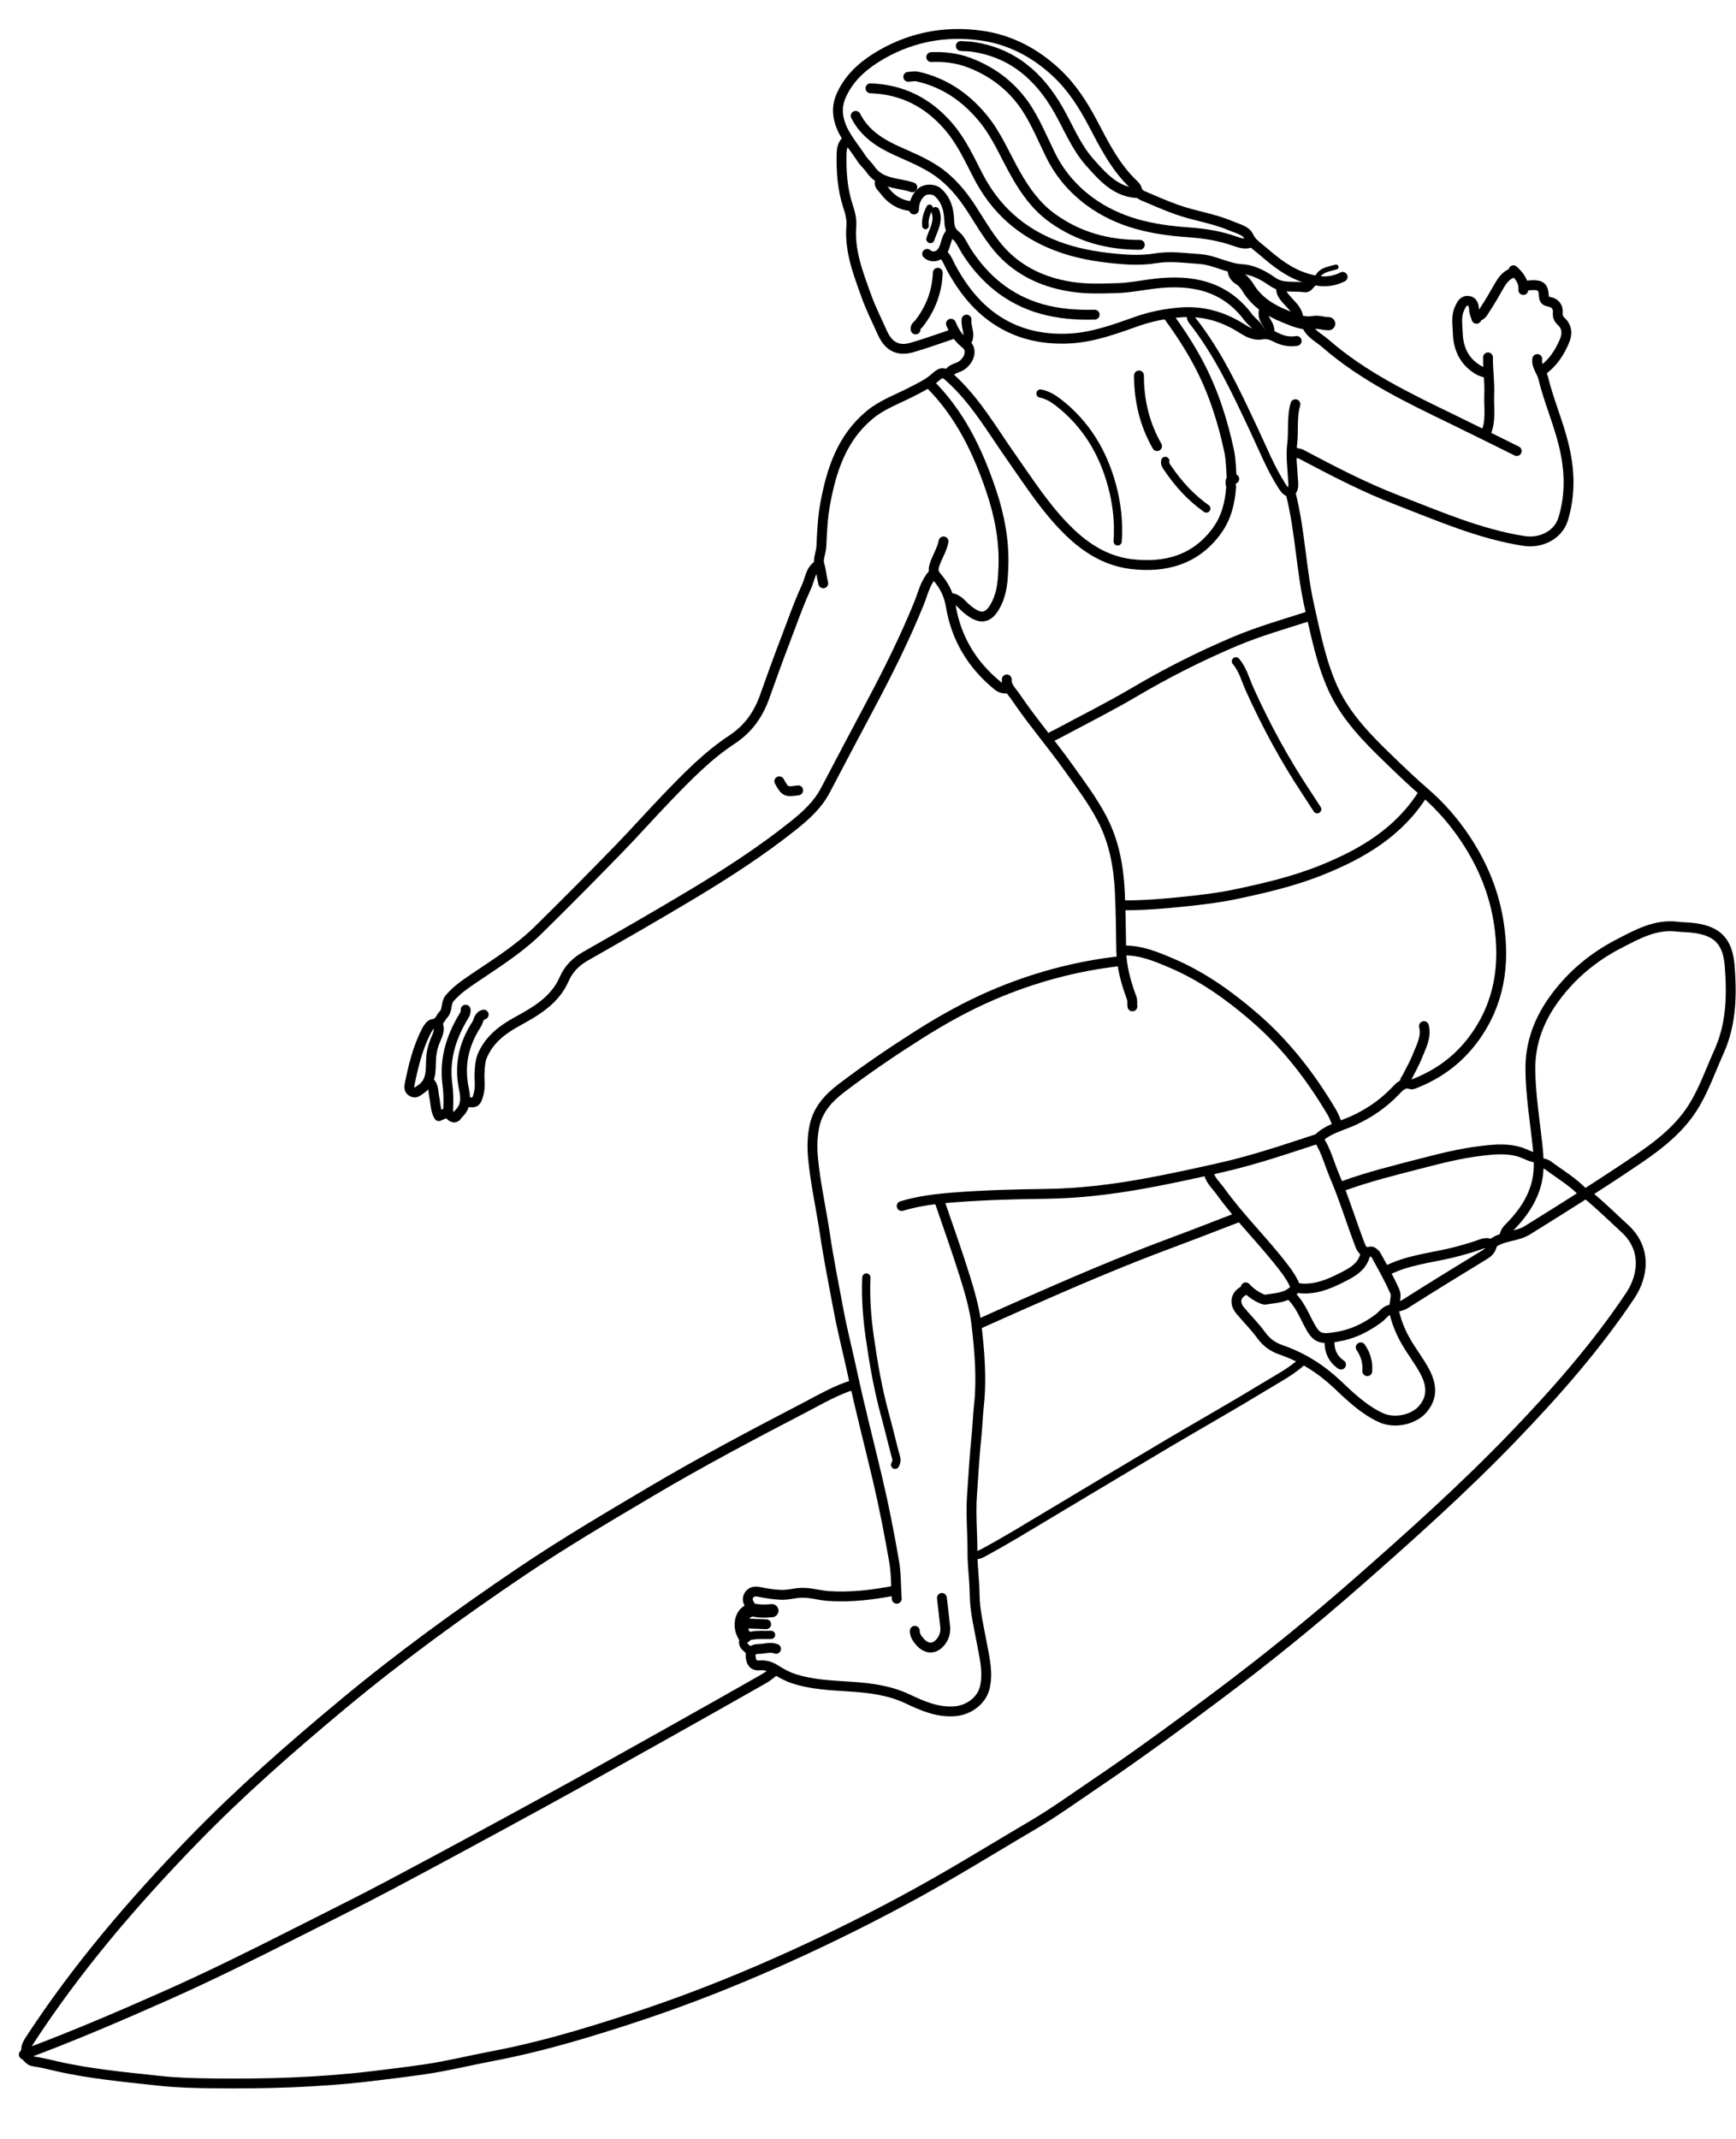 <svg version="1.1" id="Layer_1" xmlns="http://www.w3.org/2000/svg" xmlns:xlink="http://www.w3.org/1999/xlink" x="0px" y="0px"
	 width="100%" viewBox="0 0 1057 1302" enable-background="new 0 0 1057 1302" xml:space="preserve">
<path fill="none" opacity="1" stroke="#000000" stroke-linecap="round" stroke-linejoin="round" stroke-width="6"
	d="
M966.5,727 
	C974.465,733.674 981.947,740.871 989.552,747.944 
	C1002.419,759.911 1000.87,776.142 992.575,788.55 
	C971.727,819.736 947.098,847.651 921.129,874.625 
	C891.13,905.785 858.967,934.529 826.516,963.018 
	C799.243,986.961 771.078,1009.781 742.031,1031.542 
	C717.183,1050.157 692.159,1068.53 666.433,1085.9 
	C653.985,1094.305 641.752,1103.162 628.852,1110.748 
	C612.688,1120.252 596.679,1130.021 580.49,1139.482 
	C554.593,1154.617 528.04,1168.543 500.97,1181.436 
	C475.611,1193.515 449.866,1204.693 423.564,1214.667 
	C401.79,1222.925 379.742,1230.235 357.481,1236.937 
	C338.235,1242.731 318.785,1247.799 299.005,1251.528 
	C285.644,1254.047 272.413,1257.378 258.975,1259.331 
	C247.864,1260.945 236.69,1262.346 225.519,1263.661 
	C193.592,1267.419 161.579,1268.321 129.501,1267.941 
	C118.663,1267.813 107.772,1267.559 97.013,1266.381 
	C76.092,1264.091 55.086,1262.222 34.498,1257.51 
	C29.846,1256.445 25.202,1255.251 20.487,1254.59 
	C17.484,1254.169 16.988,1251.699 14.504,1250.413 
	C44.452,1239.255 72.807,1227.087 101.025,1214.557 
	C127.071,1202.991 152.591,1190.369 177.997,1177.495 
	C198.01,1167.354 218.148,1157.445 237.966,1146.936 
	C269.26,1130.343 300.399,1113.454 331.479,1096.462 
	C356.748,1082.648 381.858,1068.544 406.992,1054.486 
	C426.532,1043.557 446.015,1032.526 465.479,1021.463 
	C467.635,1020.237 469.5,1018.5 471.5,1017 
"/>
<path fill="none" opacity="1" stroke="#000000" stroke-linecap="round" stroke-linejoin="round" stroke-width="6"
	d="
M519,843 
	C508.725,846.194 499.488,851.663 490.038,856.573 
	C458.129,873.152 426.362,889.961 395.39,908.315 
	C369.308,923.771 343.184,939.149 318.065,956.096 
	C280.323,981.559 243.486,1008.274 208.447,1037.436 
	C176.936,1063.662 146.126,1090.655 117.573,1120.071 
	C80.913,1157.841 46.755,1197.731 17.922,1241.949 
	C16.414,1244.263 15.629,1246.37 16,1249 
"/>
<path fill="none" opacity="1" stroke="#000000" stroke-linecap="round" stroke-linejoin="round" stroke-width="6"
	d="
M568,349.5 
	C563.369,354.46 562.034,361.071 559.611,367.045 
	C550.988,388.308 540.773,408.779 530.009,429.005 
	C520.798,446.314 511.625,463.645 502.517,481.009 
	C497.861,489.886 490.642,496.388 482.989,502.487 
	C463.884,517.712 443.47,530.988 422.545,543.574 
	C400.713,556.706 378.61,569.356 356.476,581.959 
	C350.589,585.311 346.201,589.717 343.457,595.981 
	C337.94,608.576 326.712,615.212 315.436,621.383 
	C306.292,626.388 298.352,632.135 293.931,641.969 
	C292.308,645.577 292.193,649.24 291.986,652.999 
	C291.757,657.164 292.588,661.365 291.506,665.502 
	C290.059,671.033 289.37,671.509 284,670.5 
"/>
<path fill="none" opacity="1" stroke="#000000" stroke-linecap="round" stroke-linejoin="round" stroke-width="6"
	d="
M844,773.5 
	C856.227,767.113 869.833,765.741 882.99,762.707 
	C888.383,761.464 893.712,759.891 898.982,758.193 
	C901.799,757.285 904.413,755.729 907.506,756.985 
	C907.792,757.101 908.281,757.142 908.483,756.979 
	C914.78,751.918 923.26,752.919 930.101,748.662 
	C952.755,734.56 975.385,720.423 997.443,705.416 
	C1010.818,696.317 1023.567,686.308 1031.987,671.992 
	C1037.954,661.848 1041.813,650.734 1046.638,640.062 
	C1054.229,623.272 1054.511,605.548 1053.17,588.025 
	C1051.962,572.241 1045.033,565.917 1028.999,564.507 
	C1026.504,564.288 1023.984,564.291 1021.503,563.979 
	C1007.967,562.276 996.822,568.619 985.491,574.482 
	C969.958,582.518 956.863,593.489 946.569,607.551 
	C937.165,620.397 931.646,634.537 931.798,651.002 
	C931.938,666.019 934.328,680.695 935.971,695.503 
	C936.995,704.727 937.757,713.802 934.689,723.063 
	C931.761,731.899 926.682,738.947 920.493,745.493 
	C918.545,747.553 916.222,749.345 916,752.5 
"/>
<path fill="none" opacity="1" stroke="#000000" stroke-linecap="round" stroke-linejoin="round" stroke-width="6"
	d="
M681.5,585 
	C654.665,588.046 628.788,595.098 604.096,605.724 
	C588.797,612.308 574.118,620.439 559.944,629.411 
	C543.709,639.687 527.833,650.451 512.545,662.059 
	C504.784,667.951 498.179,674.909 495.97,684.993 
	C494.516,691.631 494.415,698.319 495.044,704.996 
	C496.504,720.489 500.006,735.677 502.283,751.032 
	C504.594,766.617 507.708,782.026 510.593,797.483 
	C512.973,810.234 516.262,822.813 518.979,835.505 
	C523.643,857.293 529.297,878.843 534.397,900.524 
	C538.25,916.902 541.473,933.447 544.362,950.024 
	C545.674,957.549 545.5,965.333 546,973 
"/>
<path fill="none" opacity="1" stroke="#000000" stroke-linecap="round" stroke-linejoin="round" stroke-width="6"
	d="
M498,344 
	C493.356,347.089 493.14,352.594 491.083,357.038 
	C486.103,367.796 482.259,379.052 478.005,390.098 
	C473.685,401.318 469.615,412.679 465.575,424.027 
	C461.68,434.969 455.564,443.596 445.611,450.167 
	C430.769,459.966 418.33,472.75 406.029,485.528 
	C396.217,495.722 386.823,506.319 376.965,516.466 
	C360.704,533.202 344.282,549.775 327.624,566.127 
	C315.811,577.723 301.974,586.303 288.467,595.451 
	C283.219,599.005 278.107,602.515 273.887,607.402 
	C271.224,610.485 272.687,614.744 269.98,617.48 
	C267.985,619.497 267.503,622.949 263.516,623.225 
	C262.085,623.324 260.449,625.803 259.563,627.532 
	C254.407,637.604 251.72,648.485 249.494,659.499 
	C249.099,661.455 248.807,663.345 251.001,664.499 
	C253.151,665.629 254.404,664.112 256.037,663.057 
	C262.869,658.639 262.153,651.606 262.443,644.997 
	C262.637,640.579 263.574,636.521 265.368,632.442 
	C266.617,629.601 268.043,626.364 266.5,623 
"/>
<path fill="none" opacity="1" stroke="#000000" stroke-linecap="round" stroke-linejoin="round" stroke-width="6"
	d="
M936,218.5 
	C935.367,222.881 938.639,226.042 939.592,229.978 
	C942.92,243.721 948.66,256.736 952.037,270.491 
	C955.741,285.576 956.416,300.261 951.851,315.604 
	C948.703,326.185 937.558,330.726 928.001,329.246 
	C900.876,325.045 875.885,314.009 850.586,304.276 
	C830.434,296.524 811.195,286.463 792.079,276.351 
	C790.664,275.603 789.072,276.198 788,275 
"/>
<path fill="none" opacity="1" stroke="#000000" stroke-linecap="round" stroke-linejoin="round" stroke-width="6"
	d="
M798.5,172 
	C797.29,173.165 796.226,175.188 794.516,174.903 
	C788.004,173.821 781.043,175.808 774.958,171.561 
	C769.393,167.677 762.992,164.184 756.482,163.836 
	C747.233,163.342 739.361,158.237 730.489,157.663 
	C721.537,157.085 712.656,155.69 703.453,157.218 
	C695.343,158.565 686.767,158.165 678.516,157.342 
	C666.591,156.152 654.882,154.086 643.417,149.717 
	C621.791,141.476 606,127.354 595.516,106.992 
	C590.163,96.596 585.31,85.966 577.545,76.961 
	C564.964,62.37 549.313,54.391 530,53.75 
"/>
<path fill="none" opacity="1" stroke="#000000" stroke-linecap="round" stroke-linejoin="round" stroke-width="6"
	d="
M692.5,117 
	C692.597,115.161 691.788,113.711 690.497,112.503 
	C679.228,101.958 672.465,88.449 665.418,75.043 
	C659.557,63.893 652.744,53.262 643.482,44.52 
	C630.613,32.374 615.319,24.246 597.967,21.728 
	C574.747,18.359 552.482,22.934 532.613,35.677 
	C523.931,41.245 516.279,48.603 512.041,58.517 
	C509.828,63.695 509.579,68.882 511.351,74.547 
	C514.005,83.032 519.967,89.289 524.55,96.468 
	C526.064,98.839 528.376,100.691 529.963,103.025 
	C536.17,112.156 546.7,111.029 555.5,114 
"/>
<path fill="none" opacity="1" stroke="#000000" stroke-linecap="round" stroke-linejoin="round" stroke-width="6"
	d="
M501.25,355 
	C500.26,351.184 500.031,347.258 498.868,343.389 
	C497.948,340.328 499.911,336.263 500.093,332.504 
	C500.511,323.812 500.868,315.105 502.467,306.494 
	C506.295,285.876 512.594,266.544 529.502,252.502 
	C537.097,246.195 546.384,242.954 555.001,238.502 
	C560.072,235.883 565.222,233.522 569.573,229.581 
	C573.618,225.916 574.826,226.582 578.548,229.947 
	C593.8,243.736 603.915,261.412 615.547,277.967 
	C626.614,293.715 636.953,310.003 650.925,323.577 
	C661.613,333.959 673.937,341.466 688.529,343.262 
	C709.208,345.805 727.891,340.941 740.965,322.975 
	C746.664,315.144 748.92,306.081 749.594,296.507 
	C749.711,294.839 747.668,291.9 751.5,291.5 
"/>
<path fill="none" opacity="1" stroke="#000000" stroke-linecap="round" stroke-linejoin="round" stroke-width="6"
	d="
M762,147.5 
	C758.152,149.157 754.581,147.736 751.001,146.497 
	C741.929,143.358 732.626,142.013 723.011,141.337 
	C701.764,139.842 681.226,135.662 663.451,122.567 
	C653.078,114.925 645.113,105.529 639.483,94.008 
	C635.066,84.968 631.151,75.594 625.851,67.093 
	C617.339,53.439 605.059,43.765 589.969,38.084 
	C582.652,35.329 574.87,34.398 567,34.75 
"/>
<path fill="none" opacity="1" stroke="#000000" stroke-linecap="round" stroke-linejoin="round" stroke-width="6"
	d="
M572,731 
	C577.167,746.167 582.626,761.242 587.394,776.533 
	C590.409,786.203 593.357,796.24 594.517,806.057 
	C596.444,822.351 597.829,838.948 596.033,855.504 
	C595.33,861.982 595.147,868.515 594.468,874.997 
	C593.264,886.474 592.706,897.992 591.856,909.489 
	C590.977,921.371 592.143,933.166 592.102,945 
	C592.074,953.332 593.342,961.664 593.414,970.001 
	C593.505,980.587 596.126,990.722 598.005,1000.999 
	C599.579,1009.607 601.722,1018.067 599.612,1027.026 
	C597.749,1034.938 589.87,1040.929 581.001,1041.515 
	C570.642,1042.198 561.504,1038.163 552.534,1033.928 
	C541.383,1028.664 529.56,1027.249 517.502,1026.466 
	C505.883,1025.711 494.213,1025.273 482.982,1021.554 
	C479.1,1020.269 475.417,1018.207 472.22,1016.157 
	C468.907,1014.034 465.953,1013.294 462.505,1013.561 
	C458.232,1013.892 457.298,1011.249 457.036,1007.997 
	C456.755,1004.522 459.241,1003.548 462,1003.559 
	C465.501,1003.574 469,1002.11 472.5,1003.5 
"/>
<path fill="none" opacity="1" stroke="#000000" stroke-linecap="round" stroke-linejoin="round" stroke-width="5"
	d="
M793,828.5 
	C786.113,834.823 777.799,839.087 769.929,843.884 
	C750.479,855.739 730.616,866.915 711.013,878.522 
	C686.959,892.764 663.003,907.172 638.999,921.498 
	C625.595,929.497 612.311,937.698 598.542,945.079 
	C596.86,945.981 595.37,946.678 593.5,946.5 
"/>
<path fill="none" opacity="1" stroke="#000000" stroke-linecap="round" stroke-linejoin="round" stroke-width="6"
	d="
M788.75,246 
	C786.405,254.02 787.748,262.354 786.733,270.529 
	C785.86,277.556 786.927,284.837 787.293,291.998 
	C787.408,294.252 787.868,296.426 786.54,298.525 
	C786.116,299.196 785.859,300.244 786.045,300.989 
	C791.67,323.526 792.22,346.883 797.354,369.533 
	C801.158,386.319 804.439,403.233 811.588,418.96 
	C819.333,436.001 832.279,449.179 845.533,461.966 
	C852.658,468.84 859.85,475.782 867.282,482.171 
	C877.383,490.855 885.77,500.621 892.925,511.549 
	C902.993,526.925 909.829,543.575 912.617,561.982 
	C916.463,587.382 912.934,610.92 897.487,631.991 
	C888.434,644.34 876.671,653.25 862.494,658.984 
	C861.375,659.437 859.985,660.22 859.031,659.906 
	C854.52,658.422 852,661.499 849.555,664.052 
	C842.195,671.737 833.615,677.586 823.997,681.994 
	C816.671,685.352 808.493,687.039 802.5,693 
	C782.995,699.38 763.579,706.018 743.512,710.552 
	C728.044,714.047 712.535,717.459 696.962,720.291 
	C677.028,723.916 656.879,726.357 636.501,726.595 
	C618.163,726.81 599.793,727.305 581.515,728.699 
	C570.613,729.53 559.598,730.778 549,734 
"/>
<path fill="none" opacity="1" stroke="#000000" stroke-linecap="round" stroke-linejoin="round" stroke-width="6"
	d="
M866.5,483 
	C851.775,506.422 829.476,519.606 804.542,529.603 
	C787.503,536.435 769.764,540.559 751.958,544.302 
	C741.979,546.4 731.74,547.592 721.519,548.678 
	C708.856,550.025 696.223,551.029 683.5,551 
"/>
<path fill="none" opacity="1" stroke="#000000" stroke-linecap="round" stroke-linejoin="round" stroke-width="6"
	d="
M566,233.5 
	C584.391,251.768 595.299,274.387 603.448,298.517 
	C608.526,313.553 611.539,329.037 610.94,344.998 
	C610.652,352.684 610.288,360.283 606.639,367.57 
	C601.495,377.844 595.978,376.708 588.527,370.468 
	C585.552,367.978 583.386,364.384 579,364 
"/>
<path fill="none" opacity="1" stroke="#000000" stroke-linecap="round" stroke-linejoin="round" stroke-width="6"
	d="
M515.5,85.5 
	C513.062,87.627 512.514,90.336 512.434,93.498 
	C512.157,104.474 512.889,115.246 516.408,125.781 
	C517.652,129.505 518.667,133.652 518.353,137.488 
	C517.098,152.815 522.631,166.592 527.595,180.466 
	C530.227,187.824 533.841,194.83 536.998,202.001 
	C540.894,210.85 546.606,214.005 555.479,211.427 
	C564.076,208.93 572.5,205.833 581,203 
"/>
<path fill="none" opacity="1" stroke="#000000" stroke-linecap="round" stroke-linejoin="round" stroke-width="6"
	d="
M694,149 
	C674.448,149.073 656.473,144.131 640.48,132.528 
	C630.85,125.541 624.24,116.201 618.454,106.026 
	C611.955,94.598 607.009,82.271 598.523,71.981 
	C587.922,59.123 574.883,50.189 558.486,46.563 
	C556.756,46.18 554.833,46.667 553,46.75 
"/>
<path fill="none" opacity="1" stroke="#000000" stroke-linecap="round" stroke-linejoin="round" stroke-width="6"
	d="
M521,70.5 
	C526.274,80.875 535.27,86.864 545.487,91.529 
	C553.623,95.245 561.986,98.549 569.489,103.516 
	C578.671,109.594 585.573,117.843 591.506,126.996 
	C598.835,138.301 605.279,150.254 615.978,159.026 
	C626.805,167.904 639.213,172.573 652.981,174.626 
	C662.185,175.998 671.353,175.609 680.495,175.334 
	C688.014,175.108 695.514,173.53 703.016,172.634 
	C725.25,169.978 745.521,173.705 759.95,193.038 
	C762.442,196.378 766.555,198.5 767.5,203 
"/>
<path fill="none" opacity="1" stroke="#000000" stroke-linecap="round" stroke-linejoin="round" stroke-width="6"
	d="
M797,375 
	C781.895,379.863 766.641,384.174 751.947,390.375 
	C730.714,399.334 710.278,409.671 690.43,421.381 
	C675.284,430.315 659.501,438.168 643.999,446.498 
	C642.078,447.53 639.945,448.223 638.5,450 
"/>
<path fill="none" opacity="1" stroke="#000000" stroke-linecap="round" stroke-linejoin="round" stroke-width="6"
	d="
M753.5,741 
	C740,746.167 726.545,751.454 712.991,756.476 
	C682.696,767.7 653.047,780.475 623.503,793.507 
	C614.151,797.632 604.833,801.833 595.5,806 
"/>
<path fill="none" opacity="1" stroke="#000000" stroke-linecap="round" stroke-linejoin="round" stroke-width="6"
	d="
M574,154.5 
	C576.658,156.996 577.746,160.472 579.439,163.534 
	C587.348,177.843 597.398,190.13 612.027,197.95 
	C624.322,204.523 637.645,206.753 651.5,205.995 
	C665.858,205.211 679.14,200.21 692.504,195.512 
	C700.924,192.553 709.712,190.874 718.512,190.148 
	C731.746,189.057 744.188,192.419 755.485,199.524 
	C759.5,202.049 763.39,204.454 768.51,203.557 
	C771.494,203.035 774.24,203.922 777.064,205.377 
	C780.848,207.326 785.102,208.28 789.5,207.5 
"/>
<path fill="none" opacity="1" stroke="#000000" stroke-linecap="round" stroke-linejoin="round" stroke-width="6"
	d="
M684,578.5 
	C694.394,578.189 703.722,582.107 712.985,586.036 
	C731.773,594.003 748.146,605.64 763.566,618.923 
	C782.844,635.53 798.089,655.28 810.959,677.024 
	C812.43,679.511 813.333,682.333 814.5,685 
"/>
<path fill="none" opacity="1" stroke="#000000" stroke-linecap="round" stroke-linejoin="round" stroke-width="6"
	d="
M908.5,757.5 
	C908.021,760.266 906.515,762.054 904.038,763.562 
	C887.798,773.442 871.617,783.422 855.559,793.594 
	C853.423,794.947 851.118,795.039 848.43,796.125 
	C849.731,803.381 852.421,810.143 856.062,816.464 
	C859.611,822.628 864.047,828.295 867.413,834.547 
	C872.774,844.503 871.42,851.847 865.95,857.955 
	C860.811,863.693 849.44,866.879 840.44,862.626 
	C830.108,857.743 822.137,849.999 814.087,842.408 
	C804.114,833.003 792.877,825.976 779.99,821.528 
	C774.971,819.795 771.08,816.991 767.889,812.581 
	C764.025,807.241 759.239,802.578 755.027,797.478 
	C751.019,792.625 752.604,787.238 758.5,785 
"/>
<path fill="none" opacity="1" stroke="#000000" stroke-linecap="round" stroke-linejoin="round" stroke-width="6"
	d="
M817.5,168.5 
	C810.246,172.167 803.354,171.779 795.396,169.341 
	C784.876,166.118 776.933,159.781 769.043,152.951 
	C765.842,150.18 762.214,148.137 760.148,143.662 
	C758.575,140.254 753.392,139.124 749.514,137.467 
	C738.87,132.921 727.331,131.417 716.481,127.554 
	C709.347,125.015 702.46,121.931 695.507,118.983 
	C694.621,118.607 693.848,117.592 692.998,117.561 
	C679.553,117.072 671.526,107.769 663.609,98.902 
	C655.276,89.569 650.646,77.775 644.519,66.989 
	C632.659,46.109 616.12,31.804 591.513,28.407 
	C589.314,28.104 587.162,28.222 585,28 
"/>
<path fill="none" opacity="1" stroke="#000000" stroke-linecap="round" stroke-linejoin="round" stroke-width="6"
	d="
M935.5,704.5 
	C932.217,704.349 929.485,702.544 926.503,701.493 
	C918.598,698.707 910.656,699.421 902.484,700.359 
	C889.202,701.883 876.366,705.211 863.508,708.53 
	C848.387,712.432 833.229,716.23 818.504,721.511 
	C817.807,721.761 817.167,722.167 816.5,722.5 
"/>
<path fill="none" opacity="1" stroke="#000000" stroke-linecap="round" stroke-linejoin="round" stroke-width="5"
	d="
M527.5,777.5 
	C526.935,789.734 527.882,801.922 529.603,813.985 
	C531.883,829.972 534.662,845.895 538.97,861.508 
	C541.303,869.962 543.242,878.525 545.574,886.979 
	C546.063,888.75 545.751,890.065 545,891.5 
"/>
<path fill="none" opacity="1" stroke="#000000" stroke-linecap="round" stroke-linejoin="round" stroke-width="6"
	d="
M795.5,197.5 
	C797.568,203.098 802.91,205.426 807.004,208.996 
	C830.19,229.212 857.641,242.273 884.992,255.517 
	C897.872,261.753 910.667,268.167 923.5,274.5 
"/>
<path fill="none" opacity="1" stroke="#000000" stroke-linecap="round" stroke-linejoin="round" stroke-width="5"
	d="
M725,191.5 
	C725.005,192.761 725.052,193.878 725.961,195.03 
	C741.966,215.3 752.647,238.562 763.559,261.722 
	C768.926,273.112 773.59,284.862 780.412,295.556 
	C781.771,297.686 782.971,299.459 785.5,300 
"/>
<path fill="none" opacity="1" stroke="#000000" stroke-linecap="round" stroke-linejoin="round" stroke-width="6"
	d="
M613,413.5 
	C612.794,418.068 616.066,420.694 618.362,424.093 
	C628.455,439.034 640.233,452.694 650.692,467.363 
	C657.825,477.369 665.203,487.186 670.916,498.044 
	C678.197,511.884 681.035,526.771 681.815,542.484 
	C682.402,554.326 682.491,566.197 682.671,578.005 
	C682.832,588.507 685.57,597.969 689.063,607.477 
	C689.7,609.214 689.223,610.844 689.5,612.5 
"/>
<path fill="none" opacity="1" stroke="#000000" stroke-linecap="round" stroke-linejoin="round" stroke-width="6"
	d="
M711.5,192.5 
	C718.127,201.604 724.279,210.963 729.603,220.945 
	C738.637,237.886 744.415,255.892 748.395,274.522 
	C749.575,280.044 749.5,285.833 750,291.5 
"/>
<path fill="none" opacity="1" stroke="#000000" stroke-linecap="round" stroke-linejoin="round" stroke-width="6"
	d="
M545,968 
	C531.625,970.613 518.12,972.259 504.51,971.354 
	C498.854,970.978 493.34,969.113 487.495,969.399 
	C483.465,969.596 479.608,970.793 475.495,970.62 
	C471.086,970.436 466.772,969.778 462.525,968.882 
	C460.137,968.378 457.996,968.546 456.598,970.089 
	C454.982,971.874 454.829,974.277 456.459,976.53 
	C457.048,977.345 457.167,978.5 457.5,979.5 
"/>
<path fill="none" opacity="1" stroke="#000000" stroke-linecap="round" stroke-linejoin="round" stroke-width="5"
	d="
M680.5,329.5 
	C681.318,317.962 680.092,306.679 677.057,295.485 
	C671.544,275.152 661.231,258.036 644.498,245.002 
	C641.203,242.436 637.669,240.328 633.5,239.5 
"/>
<path fill="none" opacity="1" stroke="#000000" stroke-linecap="round" stroke-linejoin="round" stroke-width="6"
	d="
M556.5,127.5 
	C556.536,123.373 557.869,119.777 561.011,117.012 
	C563.489,114.831 568.464,114.801 570.985,117.017 
	C576.094,121.505 577.724,127.533 577.952,134.002 
	C578.08,137.647 578.463,140.534 581.836,143.207 
	C584.789,145.548 586.347,149.658 588.498,153.001 
	C599.493,170.094 614.221,182.352 634.004,187.985 
	C644.623,191.009 655.511,191.782 666.5,191.5 
"/>
<path fill="none" opacity="1" stroke="#000000" stroke-linecap="round" stroke-linejoin="round" stroke-width="5"
	d="
M752.5,402.5 
	C756.779,407.444 758.3,413.794 760.897,419.546 
	C770.788,441.452 782.186,462.493 795.495,482.503 
	C797.697,485.813 799.833,489.167 802,492.5 
"/>
<path fill="none" opacity="1" stroke="#000000" stroke-linecap="round" stroke-linejoin="round" stroke-width="6"
	d="
M283.5,614.5 
	C283.796,616.683 282.415,618.319 281.454,619.973 
	C274.246,632.39 270.484,645.488 272.422,660.01 
	C273.081,664.945 273.134,670.016 272.875,674.993 
	C272.742,677.537 273.944,679.015 275.561,679.887 
	C277.527,680.949 278.336,678.663 279.519,677.519 
	C284.008,673.179 283.532,667.765 282.433,662.514 
	C279.477,648.386 282.364,635.469 290.09,623.558 
	C291.425,621.499 291.388,618.291 294.5,617.5 
"/>
<path fill="none" opacity="1" stroke="#000000" stroke-linecap="round" stroke-linejoin="round" stroke-width="6"
	d="
M574.5,329.5 
	C573.549,334.668 570.466,339.019 568.956,343.987 
	C568.122,346.732 568.315,348.685 570.39,351.095 
	C574.772,356.182 577.702,361.565 578.92,368.931 
	C582.141,388.415 591.979,404.862 607.573,417.409 
	C609.026,418.578 611.286,419.355 613.5,419 
"/>
<path fill="none" opacity="1" stroke="#000000" stroke-linecap="round" stroke-linejoin="round" stroke-width="6"
	d="
M899,194 
	C898.5,192.333 897.681,190.687 897.573,188.995 
	C897.399,186.275 897.141,183.492 893.987,183.107 
	C890.783,182.716 889.61,185.73 888.563,188.029 
	C886.454,192.658 887.455,197.681 887.589,202.498 
	C887.854,212.005 891.399,219.908 899.956,225.073 
	C901.597,226.064 903.302,226.412 905,227 
"/>
<path fill="none" opacity="1" stroke="#000000" stroke-linecap="round" stroke-linejoin="round" stroke-width="6"
	d="
M573.5,972.5 
	C574.167,978.333 574.822,984.168 575.505,989.999 
	C575.866,993.084 574.951,996.139 573.378,998.415 
	C569.22,1004.428 563.286,1004.281 558.438,997.041 
	C557.448,995.562 556.948,994.184 557,992.5 
"/>
<path fill="none" opacity="1" stroke="#000000" stroke-linecap="round" stroke-linejoin="round" stroke-width="6"
	d="
M831.5,762.5 
	C829.852,771.519 822.238,774.91 815.409,778.318 
	C807.892,782.07 799.819,785.067 790.999,784.005 
	C789.857,783.867 788.846,784.082 787.99,784.991 
	C783.22,790.052 776.624,789.852 770.496,790.978 
	C770.027,791.064 769.468,790.916 769.005,790.737 
	C764.928,789.166 761.453,786.709 758.5,783.5 
"/>
<path fill="none" opacity="1" stroke="#000000" stroke-linecap="round" stroke-linejoin="round" stroke-width="6"
	d="
M736,714 
	C736.996,718.518 740.514,721.45 743.041,724.971 
	C754.935,741.545 769.717,755.734 782.04,771.97 
	C784.885,775.719 787.451,779.542 789,784 
"/>
<path fill="none" opacity="1" stroke="#000000" stroke-linecap="round" stroke-linejoin="round" stroke-width="6"
	d="
M693.5,228.5 
	C693.487,243.775 696.879,258.178 704.5,271.5 
"/>
<path fill="none" opacity="1" stroke="#000000" stroke-linecap="round" stroke-linejoin="round" stroke-width="6"
	d="
M803,693.5 
	C807.445,700.281 809.355,708.158 812.488,715.505 
	C818.203,728.908 822.463,742.848 827.607,756.459 
	C828.639,759.189 829.716,763.034 834.544,761.653 
	C835.402,761.408 837.302,762.909 837.924,764.042 
	C841.906,771.293 846.006,778.519 849.305,786.085 
	C850.378,788.545 849.167,792 849,795 
"/>
<path fill="none" opacity="1" stroke="#000000" stroke-linecap="round" stroke-linejoin="round" stroke-width="6"
	d="
M848,797 
	C844.012,796.703 842.15,800.248 839.615,802.153 
	C831.881,807.965 823.655,812.009 814.015,813.593 
	C803.488,815.322 801.437,814.592 796.491,805.004 
	C793.493,799.191 790.879,793.122 786,788.5 
"/>
<path fill="none" opacity="1" stroke="#000000" stroke-linecap="round" stroke-linejoin="round" stroke-width="6"
	d="
M928,174 
	C929.833,173.833 931.666,173.541 933.5,173.525 
	C938.135,173.483 939.705,174.873 939.952,179.503 
	C940.069,181.694 940.272,183.132 942.984,183.593 
	C946.59,184.206 948.854,186.458 948.495,190.5 
	C948.315,192.519 948.967,194.117 950.482,195.52 
	C954.286,199.04 954.41,203.283 952.486,207.744 
	C949.458,214.762 945.408,221.034 939,225.5 
"/>
<path fill="none" opacity="1" stroke="#000000" stroke-linecap="round" stroke-linejoin="round" stroke-width="6"
	d="
M867,624.5 
	C868.677,631.318 865.22,637.069 862.918,642.968 
	C861.164,647.462 858.67,651.668 856.498,655.999 
	C856.02,656.952 854.761,657.766 856,659 
"/>
<path fill="none" opacity="1" stroke="#000000" stroke-linecap="round" stroke-linejoin="round" stroke-width="6"
	d="
M571,166 
	C570.546,177.587 566.603,187.881 559.494,196.996 
	C558.655,198.072 557.052,198.697 557.5,200.5 
"/>
<path fill="none" opacity="1" stroke="#000000" stroke-linecap="round" stroke-linejoin="round" stroke-width="5"
	d="
M709.5,280.5 
	C709.01,282.33 710.178,283.693 711.04,284.973 
	C717.45,294.484 725.106,302.83 734.5,309.5 
"/>
<path fill="none" opacity="1" stroke="#000000" stroke-linecap="round" stroke-linejoin="round" stroke-width="6"
	d="
M921.5,166 
	C916.93,167.17 914.663,170.765 912.492,174.495 
	C909.86,179.016 907.353,183.627 904.414,187.942 
	C903.127,189.832 902.15,192.609 899,192.5 
"/>
<path fill="none" opacity="1" stroke="#000000" stroke-linecap="round" stroke-linejoin="round" stroke-width="6"
	d="
M938.5,708 
	C940.2,707.899 941.725,708.599 942.973,709.536 
	C950.277,715.025 958.306,719.603 964.5,726.5 
"/>
<path fill="none" opacity="1" stroke="#000000" stroke-linecap="round" stroke-linejoin="round" stroke-width="6"
	d="
M261.5,658.5 
	C264.282,661.104 263.757,664.763 264.471,668.006 
	C265.29,671.729 265.058,675.727 267.185,679.278 
	C269.201,678.414 270.851,677.707 272.5,677 
"/>
<path fill="none" opacity="1" stroke="#000000" stroke-linecap="round" stroke-linejoin="round" stroke-width="6"
	d="
M536,110 
	C534.668,112.56 536.971,113.949 538.072,115.447 
	C542.483,121.455 548.273,125.275 556,125.5 
"/>
<path fill="none" opacity="1" stroke="#000000" stroke-linecap="round" stroke-linejoin="round" stroke-width="8"
	d="
M751.5,164.5 
	C751.538,166.744 752.888,168.398 754.547,169.424 
	C756.883,170.869 758.618,172.995 759.877,175.075 
	C765.238,183.935 773.683,189.111 782.639,192.649 
	C787.859,194.712 793.546,197.492 800.05,196.263 
	C802.663,195.769 805.962,197.009 809,197 
"/>
<path fill="none" opacity="1" stroke="#000000" stroke-linecap="round" stroke-linejoin="round" stroke-width="6"
	d="
M906,217.5 
	C905.918,225.018 907.074,232.564 906.749,239.989 
	C906.399,247.972 908.146,256.293 904.5,264 
"/>
<path fill="none" opacity="1" stroke="#000000" stroke-linecap="round" stroke-linejoin="round" stroke-width="6"
	d="
M780,175 
	C779.758,178.455 781.876,180.677 783.968,183.029 
	C786.829,186.246 790.363,189.134 790.5,194 
"/>
<path fill="none" opacity="1" stroke="#000000" stroke-linecap="round" stroke-linejoin="round" stroke-width="6"
	d="
M579,197 
	C580.988,201.759 583.506,205.82 587.839,209.206 
	C592.125,212.554 590.608,218.398 586.049,222.062 
	C583.346,224.234 579.102,224.012 577.5,227.75 
"/>
<path fill="none" opacity="1" stroke="#000000" stroke-linecap="round" stroke-linejoin="round" stroke-width="5"
	d="
M569.5,128.5 
	C571.896,134.766 568.255,139.967 566.5,145.5 
"/>
<path fill="none" opacity="1" stroke="#000000" stroke-linecap="round" stroke-linejoin="round" stroke-width="6"
	d="
M770,187.5 
	C768.678,190.528 769.309,193.349 771.013,195.991 
	C772.4,198.142 773.271,200.399 773,203 
"/>
<path fill="none" opacity="1" stroke="#000000" stroke-linecap="round" stroke-linejoin="round" stroke-width="5"
	d="
M469.5,995 
	C465.668,995.188 461.829,994.701 457.988,995.437 
	C455.927,995.831 453.663,995.163 452.71,997.986 
	C451.816,1000.633 453.252,1002.066 454.993,1003.508 
	C455.536,1003.957 456,1004.5 456.5,1005 
"/>
<path fill="none" opacity="1" stroke="#000000" stroke-linecap="round" stroke-linejoin="round" stroke-width="6"
	d="
M828.5,820 
	C831.505,824.372 832.898,829.189 832.5,834.5 
"/>
<path fill="none" opacity="1" stroke="#000000" stroke-linecap="round" stroke-linejoin="round" stroke-width="3"
	d="
M813.5,162.5 
	C808.667,163.917 803.095,164.226 801.5,170.5 
"/>
<path fill="none" opacity="1" stroke="#000000" stroke-linecap="round" stroke-linejoin="round" stroke-width="6"
	d="
M809.5,816 
	C809.276,822.068 811.405,827 816.5,830.5 
"/>
<path fill="none" opacity="1" stroke="#000000" stroke-linecap="round" stroke-linejoin="round" stroke-width="6"
	d="
M452.5,988 
	C457.167,988.167 461.833,988.333 466.5,988.5 
"/>
<path fill="none" opacity="1" stroke="#000000" stroke-linecap="round" stroke-linejoin="round" stroke-width="6"
	d="
M579,141.5 
	C575.949,144.537 576.141,149.024 574.048,152.529 
	C571.867,156.182 567.549,157.227 564.5,154.5 
"/>
<path fill="none" opacity="1" stroke="#000000" stroke-linecap="round" stroke-linejoin="round" stroke-width="8"
	d="
M453.5,996 
	C449.99,990.882 450.822,983.576 454.957,980.933 
	C456.651,979.851 458.35,979.759 459.987,980.071 
	C463.345,980.709 466.657,980.566 470,980.25 
"/>
<path fill="none" opacity="1" stroke="#000000" stroke-linecap="round" stroke-linejoin="round" stroke-width="6"
	d="
M588.5,194.5 
	C588.297,197.072 588.959,199.515 589.433,202.013 
	C589.859,204.26 589.595,206.586 588,208.5 
"/>
<path fill="none" opacity="1" stroke="#000000" stroke-linecap="round" stroke-linejoin="round" stroke-width="4"
	d="
M566,126.5 
	C564.216,129.951 563.054,133.543 563.5,137.5 
"/>
<path fill="none" opacity="1" stroke="#000000" stroke-linecap="round" stroke-linejoin="round" stroke-width="6"
	d="
M474.5,475.5 
	C478.018,481.882 478.561,482.142 486,481 
"/>
<path fill="none" opacity="1" stroke="#000000" stroke-linecap="round" stroke-linejoin="round" stroke-width="6"
	d="
M921.5,164.5 
	C924.967,167.766 927.965,171.268 927.5,176.5 
"/>
</svg>